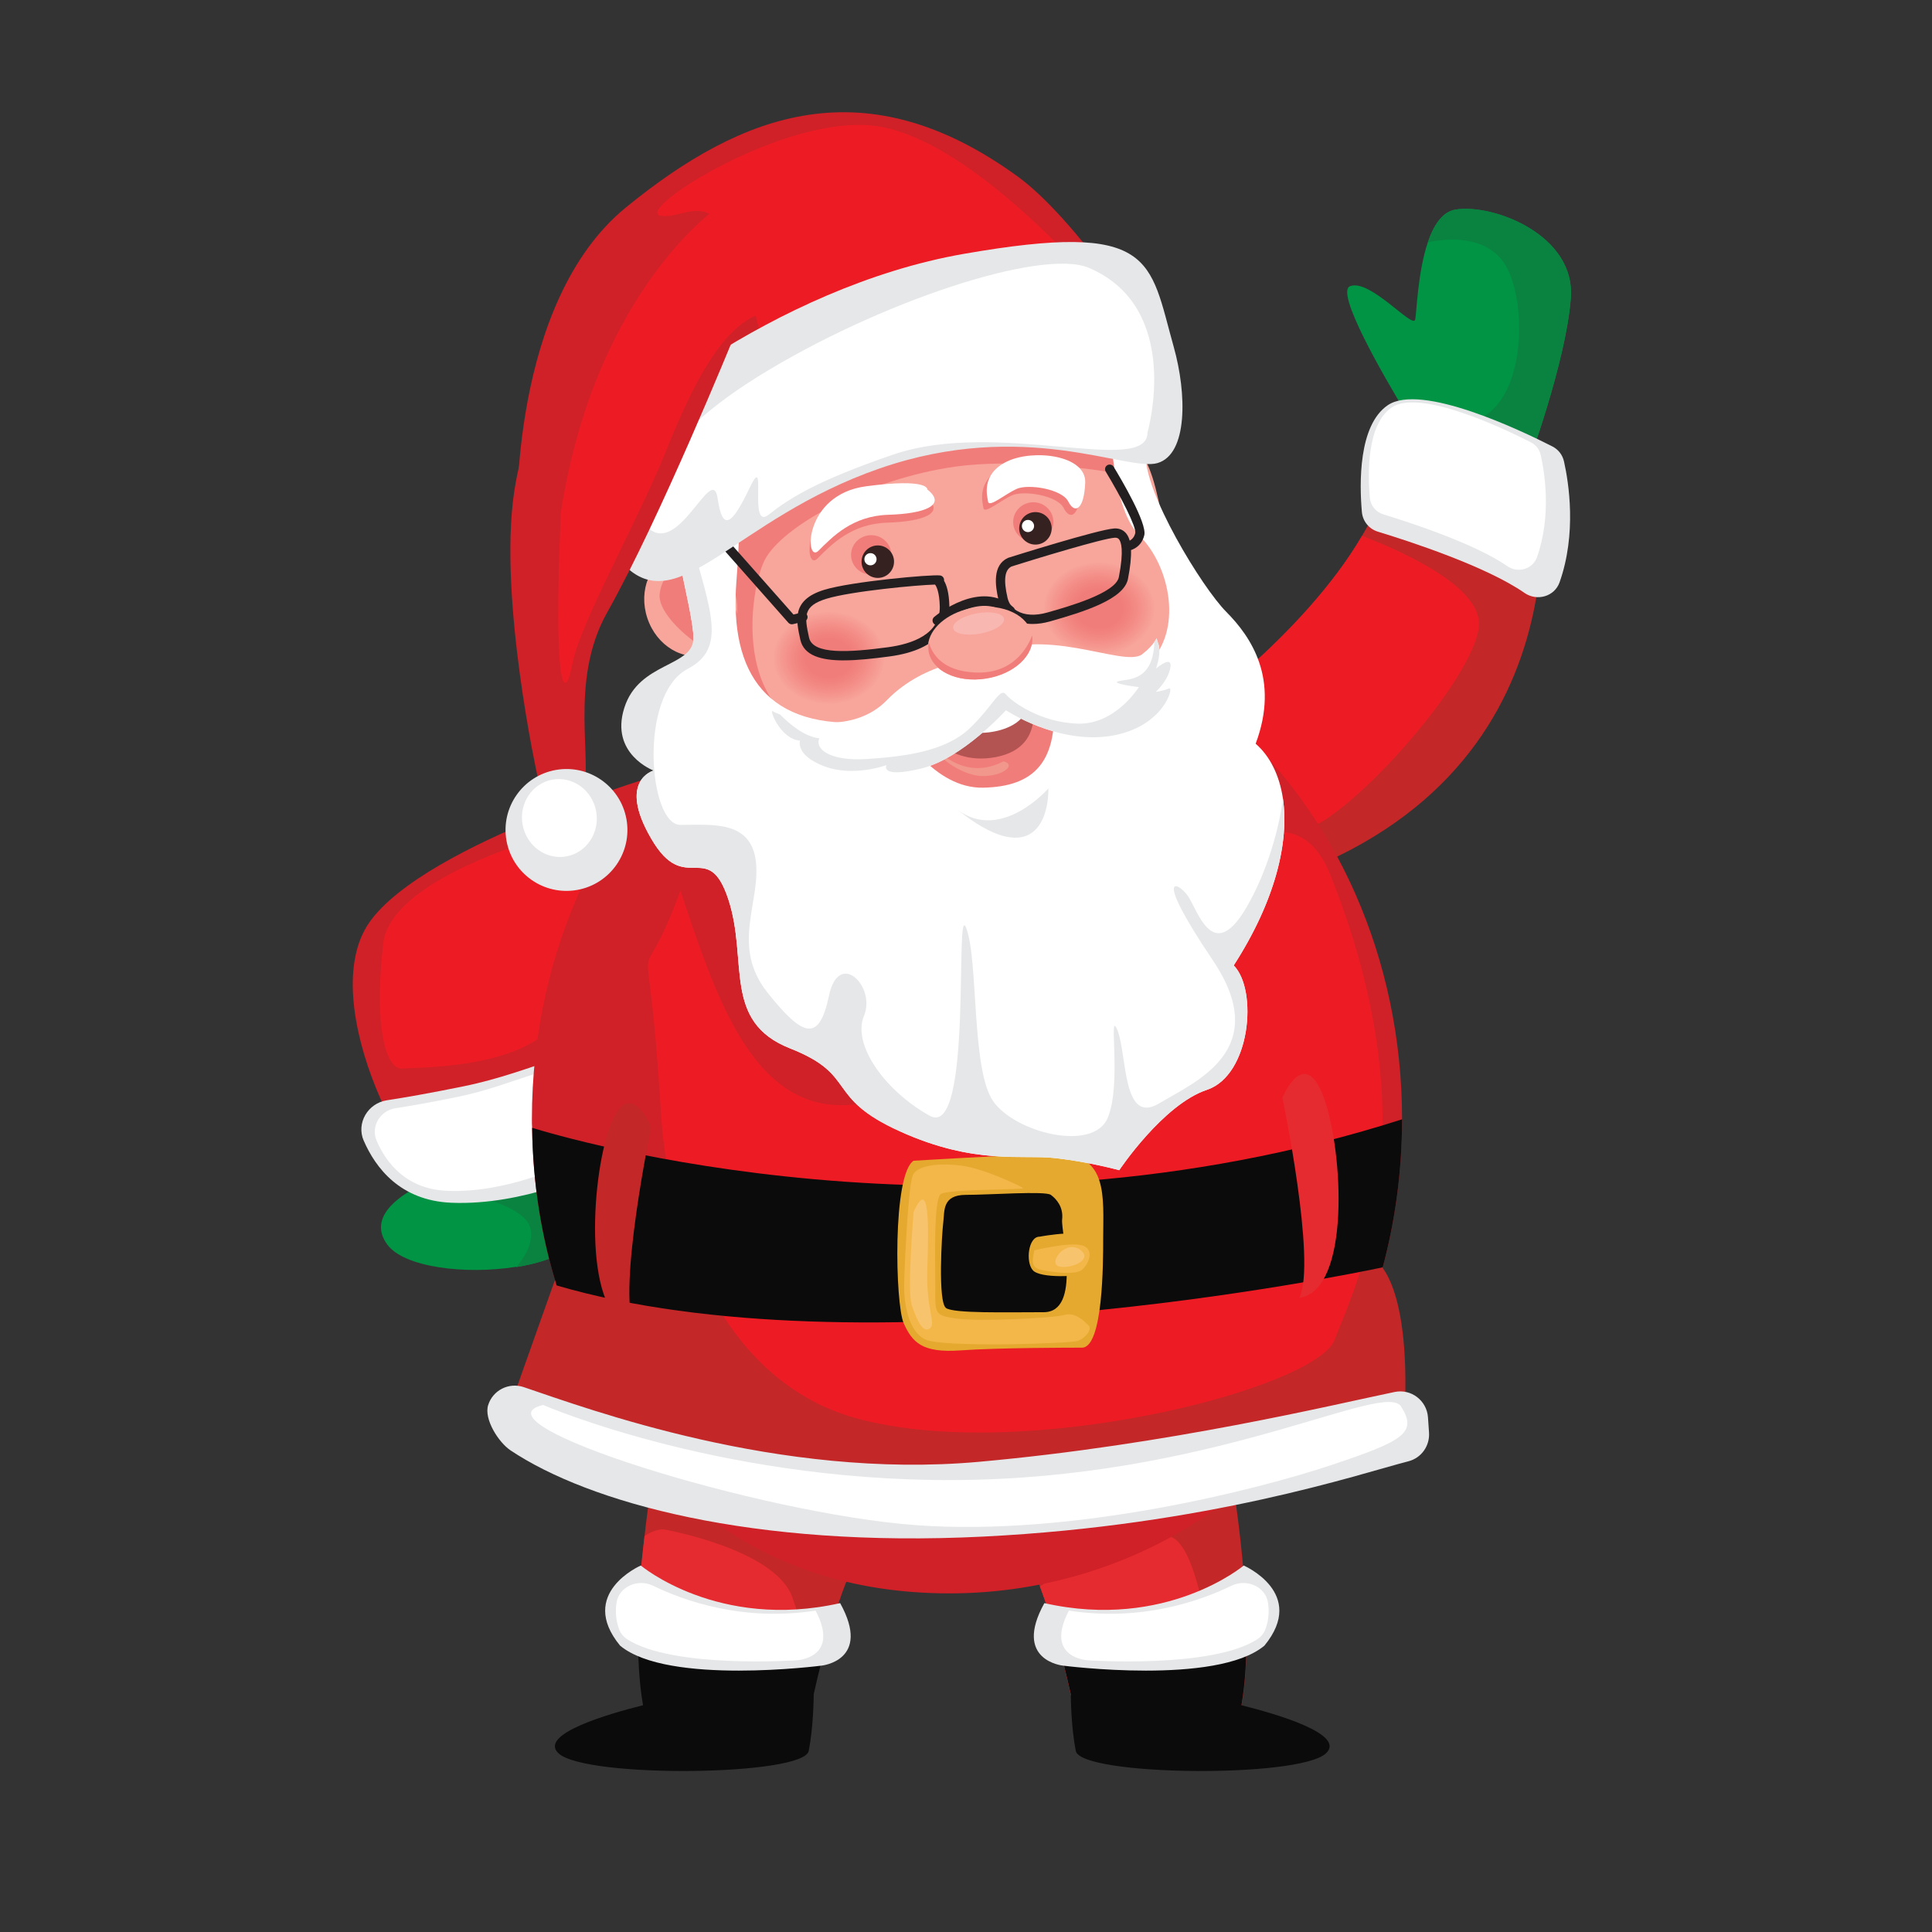 <svg xmlns="http://www.w3.org/2000/svg" xmlns:xlink="http://www.w3.org/1999/xlink" id="Layer_1" viewBox="0 0 792 792"><rect x="0" y="0" width="792" height="792" fill="#333333" stroke="none"/><defs><style>.cls-1{fill:none;}.cls-2{clip-path:url(#clippath);}.cls-3{fill:#f5958d;}.cls-4{fill:#f59890;}.cls-5{fill:#f5958e;}.cls-6{fill:#f5978f;}.cls-7{fill:#f5948c;}.cls-8{fill:#f5968e;}.cls-9{fill:#f59991;}.cls-10{fill:#f7a49a;}.cls-11{fill:#f7a097;}.cls-12{fill:#f7a399;}.cls-13{fill:#f7a198;}.cls-14{fill:#f7a299;}.cls-15{fill:#f8a59b;}.cls-16{fill:#f48f88;}.cls-17{fill:#f48e87;}.cls-18{fill:#f49089;}.cls-19{fill:#f4938b;}.cls-20{fill:#f4928b;}.cls-21{fill:#f3b749;}.cls-22{fill:#f59a91;}.cls-23{fill:#f9b7b2;}.cls-24{fill:#f8c36d;}.cls-25{fill:#009444;}.cls-26{fill:#f2827e;}.cls-27{fill:#f2837e;}.cls-28{fill:#f28882;}.cls-29{fill:#f28681;}.cls-30{fill:#f2847f;}.cls-31{fill:#f28782;}.cls-32{fill:#f28480;}.cls-33{fill:#f28580;}.cls-34{fill:#f69b92;}.cls-35{fill:#e6e7e8;}.cls-36{fill:#f69c93;}.cls-37{fill:#f69e95;}.cls-38{fill:#f69f96;}.cls-39{fill:#f69d94;}.cls-40{fill:#e62b30;}.cls-41{fill:#f4918a;}.cls-42{fill:#fff;}.cls-43{fill:#ed1c24;}.cls-44{fill:#f38a84;}.cls-45{fill:#f38a83;}.cls-46{fill:#f38983;}.cls-47{fill:#f38d87;}.cls-48{fill:#f38c85;}.cls-49{fill:#f38c86;}.cls-50{fill:#f38b85;}.cls-51{fill:#ffc63f;}.cls-52{fill:#f17f7b;}.cls-53{fill:#f17f7c;}.cls-54{fill:#f1827d;}.cls-55{fill:#f1817d;}.cls-56{fill:#f17e7b;}.cls-57{fill:#f17e7a;}.cls-58{fill:#f17d7a;}.cls-59{fill:#f1807c;}.cls-60{fill:#f1978b;}.cls-61{fill:#e5a92f;}.cls-62{fill:#b35453;}.cls-63{fill:#c32728;}.cls-64{fill:#cf2127;}.cls-65{fill:#231f20;}.cls-66{fill:#0a8341;}.cls-67{fill:#0b0b0b;}.cls-68{fill:#352120;}.cls-69{clip-path:url(#clippath-1);}.cls-70{clip-path:url(#clippath-4);}.cls-71{clip-path:url(#clippath-3);}.cls-72{clip-path:url(#clippath-2);}.cls-73{clip-path:url(#clippath-5);}</style><clipPath id="clippath"><rect class="cls-1" x="90" width="612" height="792"/></clipPath><clipPath id="clippath-1"><rect class="cls-1" x="90" width="612" height="792"/></clipPath><clipPath id="clippath-2"><path class="cls-1" d="m316.84 269.73c0 10.52 10.27 19.04 22.94 19.04s22.94-8.53 22.94-19.04-10.27-19.05-22.94-19.05-22.94 8.53-22.94 19.05"/></clipPath><clipPath id="clippath-3"><rect class="cls-1" x="90" width="612" height="792"/></clipPath><clipPath id="clippath-4"><path class="cls-1" d="m427.62 249.45c0 10.52 10.27 19.04 22.94 19.04s22.94-8.53 22.94-19.04-10.27-19.04-22.94-19.04-22.94 8.53-22.94 19.04"/></clipPath><clipPath id="clippath-5"><rect class="cls-1" x="90" width="612" height="792"/></clipPath></defs><g id="Layer_1-2"><g class="cls-2"><g class="cls-69"><path class="cls-63" d="m274.16 569.16s-6.28 28.01-9.95 60.56c-1.4 12.35-2.4 25.32-2.6 37.68 25.87 5.49 49.94 11.94 75.34 13.03 5.01-19.54 12.69-43.65 22.22-54.87 17.48-20.57-85-56.41-85-56.41"/><path class="cls-63" d="m507.63 705.45c-2.8.19-5.51.39-8.02.48l-57.57 3.67s-5.89-33.13-15.75-59.31c-3.77-10.04-8.11-19.03-12.94-24.73-17.48-20.57 85-56.41 85-56.41s20.57 92.25 9.27 136.29"/><path class="cls-40" d="m324.72 682.86c-7.53-.48-23.86-1.54-59.12-3.77-5.02-19.8-4.39-22.9-1.39-49.37 2.41-1.74 5.02-2.71 7.73-2.8.0.0 45.98 8.02 52.93 28.01 4.06 11.49 2.46 9.48-.15 27.93"/><path class="cls-40" d="m499.61 705.94-57.57 3.67s-5.89-33.13-15.75-59.31c16.23-10.24 41.73-24.34 53.51-20.38 11.4 3.77 17.2 45.79 19.8 76.02"/><path class="cls-67" d="m336.94 680.44c-25.4-1.09-49.46-7.54-75.34-13.03-.19 11.44.38 22.28 2 31.63-14.22 3.55-43.17 11.95-34.57 19.77 11.27 10.25 100.44 9.22 102.49-1.03 1.91-9.57 2.04-21.67 2.05-23.26.93-4.19 2.05-8.94 3.37-14.09"/><path class="cls-35" d="m262.69 641.77s31.72 26.69 81.72 15.41c13.04 23.57-7.61 25.62-7.61 25.62s-63.04 8.2-82.61-8.2c-17.64-21.51 8.5-32.84 8.5-32.84"/><path class="cls-42" d="m252.76 656.87c1.06-6.49 8.76-9.83 14.95-6.82 12.64 6.15 36.87 14.83 66.63 10.2 10.28 19.64-7.84 20.37-7.84 20.37s-50.79 3.48-69.41-8.64c-1.58-1.03-2.78-2.58-3.38-4.3-1.38-3.89-1.47-7.58-.94-10.82"/><path class="cls-64" d="m272.48 316.89S174.51 345.44 151.5 378c-23.01 32.55 17.13 110.52 39.64 117.52s49.06-26.6 49.06-26.6l32.28-152.04z"/><path class="cls-25" d="m211.71 519.38-.19-.06c-20.74 3.3-45.93.24-52.77-9.15-7.86-10.75 3.99-19.51 13.3-24.08 5.02-2.79 9.44-4.33 9.44-4.33s57.9-3.36 58.36 19.2c.07 9.78-12.65 15.99-28.14 18.43"/><path class="cls-66" d="m211.71 519.38c3.67-4.46 6.39-9.22 5.97-14.53-.72-11.02-27.28-16.37-45.63-18.76 5.02-2.79 9.44-4.33 9.44-4.33s57.9-3.36 58.36 19.2c.07 9.78-12.65 15.99-28.14 18.43"/><path class="cls-35" d="m149.1 467.62c-3.14-7.24 1.72-15.39 9.52-16.58 7.07-1.07 17.27-2.84 31.51-5.74 29.12-5.94 51.15-19.51 51.35-9.79.2 9.72 2.2 44.69 2.2 44.69s-28.89 14.13-58.74 12.85c-20.87-.9-31-14.31-35.83-25.44"/><path class="cls-42" d="m154.41 467.67c-2.53-5.83 1.39-12.4 7.67-13.36 5.69-.87 13.91-2.29 25.38-4.63 23.46-4.79 41.21-15.72 41.37-7.88.16 7.83 1.77 36.01 1.77 36.01s-23.27 11.39-47.33 10.35c-16.82-.72-24.98-11.53-28.86-20.49"/><path class="cls-43" d="m276.37 329.64s-115.34 20.15-119.34 57.45 2 51.63 7.99 50.96c6-.67 69.95 1 67.61-35.64-1.45-22.85 87.46-74.26 43.73-72.77"/><path class="cls-63" d="m543.3 353.44c-87.79 39.68-75.42-12.08-64.8-38.63 3.34-8.17 6.43-13.97 6.43-13.97l-1.12-4.52s50.05-34.8 74.53-76.65c9.64-16.17 15.32-33.45 12.8-50.07 41.91 3.31 57.84 12.59 57.84 12.59s28.99 119.42-85.68 171.25"/><path class="cls-25" d="m643.93 122.3c-1.96 26.13-17.92 69.12-17.92 69.12l-45.94-16.06s-1.62-2.52-3.98-6.5c-8.8-14.62-29.06-49.42-22.56-51.57 8.11-3 25.45 17.37 26.58 13.8.61-2.34.99-19.32 5.22-31.77 2.39-6.98 5.93-12.6 11.48-13.42 15.38-2.42 49.2 10.42 47.12 36.4"/><path class="cls-66" d="m643.93 122.3c-1.96 26.13-17.92 69.12-17.92 69.12l-45.94-16.06s-1.62-2.52-3.98-6.5c4.4 1.2 9.36 2.44 15.16 3.75 35.56 8.76 36.88-51.43 24.17-66.37-7.96-9.35-21.22-8.73-30.09-6.92 2.39-6.98 5.93-12.6 11.48-13.42 15.38-2.42 49.2 10.42 47.12 36.4"/><path class="cls-35" d="m564.86 217.96c12.99 3.96 44.37 14.18 60.09 25.1 5.1 3.54 12.31 1.51 14.38-4.35 7.08-20.02 3.76-40.84 1.81-49.55-.61-2.72-2.32-4.9-4.8-6.17-12.63-6.44-53.86-26.19-67.47-16.86-12.07 8.27-11.6 32.16-10.59 43.7.34 3.85 2.9 7 6.59 8.13"/><path class="cls-42" d="m567.11 210.87c10.99 3.35 37.51 11.99 50.8 21.22 4.32 3 10.4 1.28 12.16-3.68 5.98-16.93 3.18-34.53 1.53-41.89-.52-2.3-1.96-4.14-4.06-5.21-10.68-5.45-45.53-22.14-57.05-14.26-10.21 6.99-9.81 27.19-8.95 36.95.29 3.25 2.45 5.92 5.57 6.87"/><path class="cls-43" d="m606.24 254.62c1.7 19.85-52.27 80.95-71.81 85.63-10.09 2.48-34.66-11.44-55.93-25.44 3.34-8.17 6.43-13.97 6.43-13.97l-1.12-4.52s50.05-34.8 74.53-76.65c13.49 5.14 46.47 19.15 47.9 34.95"/><path class="cls-64" d="m574.76 458.85c0 21.15-2.8 41.54-7.92 60.66-22.51 83.55-97.56 133.68-177.63 133.68s-136.58-46.46-161.02-126.25c-6.28-20.19-9.76-41.92-10.05-64.62-.1-1.16-.1-2.32-.1-3.48.0-70.42 30.91-132.62 78.05-169.42 28.59-22.41 63.17-35.55 100.36-35.55 69.64.0 129.92 45.88 159.28 112.82 12.17 27.72 19.03 59.02 19.03 92.15"/><path class="cls-63" d="m227.98 523.32L206 585.27s127.9 70.61 369.05 6.66c5.33-65.28-10.66-74.61-10.66-74.61s-215.17 44.63-336.41 5.99"/><path class="cls-43" d="m547.07 549.3c-7.86 20.22-128.32 50.99-196.52 31.98-53.3-14.86-76.61-75.28-79.61-125.24-5.56-92.71-11.23-38.87 7.99-90.93 13.99 41.97 28.76 87.93 65.95 87.93 69.64.0 170.48-162.87 199.85-95.93 42.97 105.92 11.51 168.52 2.33 192.19"/><path class="cls-61" d="m436.53 434.84c0 10.99 8.91 19.9 19.9 19.9s19.9-8.91 19.9-19.9-8.91-19.9-19.9-19.9-19.9 8.91-19.9 19.9"/><path class="cls-51" d="m439.48 431.6c0 7.33 5.94 13.27 13.27 13.27s13.27-5.94 13.27-13.27-5.94-13.27-13.27-13.27-13.27 5.94-13.27 13.27"/><path class="cls-15" d="m480.39 254.31c-7.44 46.56-46.07 81.04-97.27 81.04-57.18.0-96.69-45.01-96.69-99.59.0-48.39 31.01-88.19 77.85-96.5 5.99-1.16 12.27-1.74 18.83-1.74 17.58.0 33.61 4.35 47.52 11.98 16.81 9.08 30.33 22.99 39.22 39.8 7.63 14.39 11.4 59.6 10.53 65.01"/><path class="cls-58" d="m481.88 261.81c-7.44 46.56-46.07 81.04-97.27 81.04-57.18.0-96.69-45.01-96.69-99.59.0-48.39 31.01-88.19 77.85-96.5 23.47 1.64 46.46 4.83 66.36 10.24 16.81 9.08 30.33 22.99 39.22 39.8-23.18-5.6-56.7-8.65-79.5-5.55-36.03 5.02-71.49 24.47-78.44 38.47-7.05 13.91-16.02 79.52 46.96 72.95l46.46-23.95s62.4 23.95 72.93-20.96c.77 1.35 1.55 2.71 2.12 4.06"/><path class="cls-15" d="m300.93 241.57c3.79 11.39-1.1 23.27-10.92 26.54-9.82 3.27-20.85-3.32-24.64-14.71-3.79-11.39 1.1-23.27 10.92-26.54 9.82-3.26 20.85 3.32 24.64 14.71"/><path class="cls-58" d="m288.39 222.25s-16.99 9.49-17.99 21.48c-1 11.99 30.98 33.97 34.47 23.98 3.5-9.99-16.49-45.47-16.49-45.47"/></g><g class="cls-72"><rect class="cls-15" x="317" y="251" width="46" height="38"/><path class="cls-15" d="m362.73 269.73c0 10.52-10.27 19.05-22.94 19.05s-22.94-8.53-22.94-19.05 10.27-19.04 22.94-19.04 22.94 8.53 22.94 19.04"/><path class="cls-10" d="m362.47 269.73c0 10.4-10.16 18.83-22.68 18.83s-22.68-8.43-22.68-18.83 10.16-18.83 22.68-18.83 22.68 8.43 22.68 18.83"/><path class="cls-12" d="m362.21 269.73c0 10.28-10.04 18.62-22.43 18.62s-22.43-8.33-22.43-18.62 10.04-18.62 22.43-18.62 22.43 8.34 22.43 18.62"/><path class="cls-14" d="m361.95 269.73c0 10.17-9.93 18.4-22.17 18.4s-22.17-8.24-22.17-18.4 9.93-18.4 22.17-18.4 22.17 8.24 22.17 18.4"/><path class="cls-13" d="m361.7 269.73c0 10.05-9.81 18.19-21.91 18.19s-21.91-8.14-21.91-18.19 9.81-18.19 21.91-18.19 21.91 8.14 21.91 18.19"/><path class="cls-11" d="m361.44 269.73c0 9.93-9.7 17.98-21.65 17.98s-21.65-8.05-21.65-17.98 9.69-17.98 21.65-17.98 21.65 8.05 21.65 17.98"/><path class="cls-38" d="m361.18 269.73c0 9.81-9.58 17.76-21.4 17.76s-21.4-7.95-21.4-17.76 9.58-17.76 21.4-17.76 21.4 7.95 21.4 17.76"/><path class="cls-37" d="m360.92 269.73c0 9.69-9.46 17.55-21.14 17.55s-21.14-7.86-21.14-17.55 9.46-17.55 21.14-17.55 21.14 7.86 21.14 17.55"/><path class="cls-37" d="m360.67 269.73c0 9.57-9.35 17.34-20.88 17.34s-20.88-7.76-20.88-17.34 9.35-17.33 20.88-17.33 20.88 7.76 20.88 17.33"/><path class="cls-39" d="m360.41 269.73c0 9.46-9.23 17.12-20.62 17.12s-20.62-7.67-20.62-17.12 9.23-17.12 20.62-17.12 20.62 7.66 20.62 17.12"/><path class="cls-36" d="m360.15 269.73c0 9.34-9.12 16.91-20.37 16.91s-20.37-7.57-20.37-16.91 9.12-16.91 20.37-16.91 20.37 7.57 20.37 16.91"/><path class="cls-34" d="m359.89 269.73c0 9.22-9 16.69-20.11 16.69s-20.11-7.47-20.11-16.69 9-16.69 20.11-16.69 20.11 7.47 20.11 16.69"/><path class="cls-22" d="m359.64 269.73c0 9.1-8.89 16.48-19.85 16.48s-19.85-7.38-19.85-16.48 8.89-16.48 19.85-16.48 19.85 7.38 19.85 16.48"/><path class="cls-9" d="m359.38 269.73c0 8.98-8.77 16.27-19.59 16.27s-19.59-7.28-19.59-16.27 8.77-16.27 19.59-16.27 19.59 7.28 19.59 16.27"/><path class="cls-4" d="m359.12 269.73c0 8.87-8.66 16.05-19.34 16.05s-19.34-7.19-19.34-16.05 8.66-16.05 19.34-16.05 19.34 7.19 19.34 16.05"/><path class="cls-6" d="m358.86 269.73c0 8.75-8.54 15.84-19.08 15.84s-19.08-7.09-19.08-15.84 8.54-15.84 19.08-15.84 19.08 7.09 19.08 15.84"/><path class="cls-8" d="m358.61 269.73c0 8.63-8.43 15.62-18.82 15.62s-18.82-7-18.82-15.62 8.43-15.62 18.82-15.62 18.82 7 18.82 15.62"/><path class="cls-5" d="m358.35 269.73c0 8.51-8.31 15.41-18.56 15.41s-18.56-6.9-18.56-15.41 8.31-15.41 18.56-15.41 18.56 6.9 18.56 15.41"/><path class="cls-3" d="m358.09 269.73c0 8.39-8.2 15.2-18.31 15.2s-18.31-6.8-18.31-15.2 8.2-15.2 18.31-15.2 18.31 6.8 18.31 15.2"/><path class="cls-7" d="m357.83 269.73c0 8.28-8.08 14.98-18.05 14.98s-18.05-6.71-18.05-14.98 8.08-14.98 18.05-14.98 18.05 6.71 18.05 14.98"/><path class="cls-19" d="m357.58 269.73c0 8.16-7.97 14.77-17.79 14.77S322 277.89 322 269.73s7.96-14.77 17.79-14.77 17.79 6.61 17.79 14.77"/><path class="cls-20" d="m357.32 269.73c0 8.04-7.85 14.56-17.53 14.56s-17.53-6.52-17.53-14.56 7.85-14.56 17.53-14.56 17.53 6.52 17.53 14.56"/><path class="cls-41" d="m357.06 269.73c0 7.92-7.73 14.34-17.28 14.34s-17.28-6.42-17.28-14.34 7.74-14.34 17.28-14.34 17.28 6.42 17.28 14.34"/><path class="cls-18" d="m356.8 269.73c0 7.8-7.62 14.13-17.02 14.13s-17.02-6.32-17.02-14.13 7.62-14.13 17.02-14.13 17.02 6.33 17.02 14.13"/><path class="cls-18" d="m356.55 269.73c0 7.69-7.5 13.92-16.76 13.92s-16.76-6.23-16.76-13.92 7.5-13.91 16.76-13.91 16.76 6.23 16.76 13.91"/><path class="cls-16" d="m356.29 269.73c0 7.57-7.39 13.7-16.5 13.7s-16.5-6.13-16.5-13.7 7.39-13.7 16.5-13.7 16.5 6.13 16.5 13.7"/><path class="cls-17" d="m356.03 269.73c0 7.45-7.27 13.49-16.25 13.49s-16.25-6.04-16.25-13.49 7.27-13.49 16.25-13.49 16.25 6.04 16.25 13.49"/><path class="cls-47" d="m355.77 269.73c0 7.33-7.16 13.27-15.99 13.27s-15.99-5.94-15.99-13.27 7.16-13.27 15.99-13.27 15.99 5.94 15.99 13.27"/><path class="cls-49" d="m355.52 269.73c0 7.21-7.04 13.06-15.73 13.06s-15.73-5.85-15.73-13.06 7.04-13.06 15.73-13.06 15.73 5.85 15.73 13.06"/><path class="cls-48" d="m355.26 269.73c0 7.1-6.93 12.85-15.47 12.85s-15.47-5.75-15.47-12.85 6.93-12.85 15.47-12.85 15.47 5.75 15.47 12.85"/><path class="cls-50" d="m355 269.73c0 6.98-6.81 12.63-15.22 12.63s-15.22-5.65-15.22-12.63 6.81-12.63 15.22-12.63S355 262.75 355 269.73"/><path class="cls-44" d="m354.74 269.73c0 6.86-6.7 12.42-14.96 12.42s-14.96-5.56-14.96-12.42 6.7-12.42 14.96-12.42 14.96 5.56 14.96 12.42"/><path class="cls-45" d="m354.49 269.73c0 6.74-6.58 12.21-14.7 12.21s-14.7-5.46-14.7-12.21 6.58-12.2 14.7-12.2 14.7 5.46 14.7 12.2"/><path class="cls-46" d="m354.23 269.73c0 6.62-6.47 11.99-14.44 11.99s-14.44-5.37-14.44-11.99 6.47-11.99 14.44-11.99 14.44 5.37 14.44 11.99"/><path class="cls-28" d="m353.97 269.73c0 6.5-6.35 11.78-14.19 11.78s-14.19-5.27-14.19-11.78 6.35-11.78 14.19-11.78 14.19 5.27 14.19 11.78"/><path class="cls-31" d="m353.71 269.73c0 6.39-6.24 11.56-13.93 11.56s-13.93-5.18-13.93-11.56 6.24-11.56 13.93-11.56 13.93 5.18 13.93 11.56"/><path class="cls-29" d="m353.46 269.73c0 6.27-6.12 11.35-13.67 11.35s-13.67-5.08-13.67-11.35 6.12-11.35 13.67-11.35 13.67 5.08 13.67 11.35"/><path class="cls-29" d="m353.2 269.73c0 6.15-6.01 11.14-13.41 11.14s-13.41-4.99-13.41-11.14 6.01-11.13 13.41-11.13 13.41 4.98 13.41 11.13"/><path class="cls-33" d="m352.94 269.73c0 6.03-5.89 10.92-13.16 10.92s-13.16-4.89-13.16-10.92 5.89-10.92 13.16-10.92 13.16 4.89 13.16 10.92"/><path class="cls-32" d="m352.68 269.73c0 5.91-5.78 10.71-12.9 10.71s-12.9-4.79-12.9-10.71 5.77-10.71 12.9-10.71 12.9 4.79 12.9 10.71"/><path class="cls-30" d="m352.43 269.73c0 5.8-5.66 10.49-12.64 10.49s-12.64-4.7-12.64-10.49 5.66-10.49 12.64-10.49 12.64 4.7 12.64 10.49"/><path class="cls-27" d="m352.17 269.73c0 5.68-5.54 10.28-12.38 10.28s-12.38-4.6-12.38-10.28 5.54-10.28 12.38-10.28 12.38 4.6 12.38 10.28"/><path class="cls-26" d="m351.91 269.73c0 5.56-5.43 10.07-12.12 10.07s-12.13-4.51-12.13-10.07 5.43-10.07 12.13-10.07 12.12 4.51 12.12 10.07"/><path class="cls-54" d="m351.65 269.73c0 5.44-5.31 9.85-11.87 9.85s-11.87-4.41-11.87-9.85 5.31-9.85 11.87-9.85 11.87 4.41 11.87 9.85"/><path class="cls-55" d="m351.4 269.73c0 5.32-5.2 9.64-11.61 9.64s-11.61-4.32-11.61-9.64 5.2-9.64 11.61-9.64 11.61 4.32 11.61 9.64"/><path class="cls-55" d="m351.14 269.73c0 5.21-5.08 9.43-11.35 9.43s-11.35-4.22-11.35-9.43 5.08-9.42 11.35-9.42 11.35 4.22 11.35 9.42"/><path class="cls-59" d="m350.88 269.73c0 5.09-4.97 9.21-11.1 9.21s-11.1-4.12-11.1-9.21 4.97-9.21 11.1-9.21 11.1 4.12 11.1 9.21"/><path class="cls-53" d="m350.62 269.73c0 4.97-4.85 9-10.84 9s-10.84-4.03-10.84-9 4.85-9 10.84-9 10.84 4.03 10.84 9"/><path class="cls-52" d="m350.37 269.73c0 4.85-4.74 8.78-10.58 8.78s-10.58-3.93-10.58-8.78 4.74-8.78 10.58-8.78 10.58 3.93 10.58 8.78"/><path class="cls-56" d="m350.11 269.73c0 4.73-4.62 8.57-10.32 8.57s-10.32-3.84-10.32-8.57 4.62-8.57 10.32-8.57 10.32 3.84 10.32 8.57"/><path class="cls-57" d="m349.85 269.73c0 4.62-4.51 8.36-10.07 8.36s-10.07-3.74-10.07-8.36 4.51-8.36 10.07-8.36 10.07 3.74 10.07 8.36"/><path class="cls-58" d="m349.59 269.73c0 4.5-4.39 8.14-9.81 8.14s-9.81-3.65-9.81-8.14 4.39-8.14 9.81-8.14 9.81 3.65 9.81 8.14"/><path class="cls-58" d="m349.34 269.73c0 4.38-4.28 7.93-9.55 7.93s-9.55-3.55-9.55-7.93 4.28-7.93 9.55-7.93 9.55 3.55 9.55 7.93"/><path class="cls-58" d="m349.08 269.73c0 4.26-4.16 7.72-9.29 7.72s-9.29-3.45-9.29-7.72 4.16-7.71 9.29-7.71 9.29 3.45 9.29 7.71"/></g><g class="cls-71"><path class="cls-64" d="m211.99 213.73s-3.2-89.72 44.63-128.73c47.84-39.01 98.24-57.88 160.55-12.66 24.02 17.43 54.94 65.52 54.94 65.52l-260.12 75.88z"/><path class="cls-43" d="m461.98 132.04c2.62 2.54-57.77-74.07-102.76-80.36-37.42-5.24-99.63 34.69-88.44 36.74 11.2 2.06 23.79-16.44 36.17 30.07s4.86 40.41 66.62 30.04 91.74 5.92 88.41-16.49"/><path class="cls-35" d="m200.11 576.02c1.91-6.12 8.47-9.44 14.55-7.4 26.58 8.95 104.54 38 186.52 30.64 77.85-6.99 145.76-23.52 170.54-28.64 6.75-1.4 13.18 3.5 13.66 10.38l.43 6.22c.38 5.49-3.13 10.46-8.46 11.82-20.14 5.18-82.17 26.26-174.17 30.86-95.13 4.76-161.88-13.99-193.85-35.31-4.99-3.33-11.01-12.86-9.22-18.58"/></g><g class="cls-70"><rect class="cls-15" x="428" y="230" width="46" height="38"/><path class="cls-15" d="m473.5 249.45c0 10.52-10.27 19.05-22.94 19.05s-22.94-8.53-22.94-19.05 10.27-19.04 22.94-19.04 22.94 8.53 22.94 19.04"/><path class="cls-10" d="m473.25 249.45c0 10.4-10.16 18.83-22.68 18.83s-22.68-8.43-22.68-18.83 10.15-18.83 22.68-18.83 22.68 8.43 22.68 18.83"/><path class="cls-12" d="m472.99 249.45c0 10.28-10.04 18.62-22.43 18.62s-22.43-8.34-22.43-18.62 10.04-18.62 22.43-18.62 22.43 8.34 22.43 18.62"/><path class="cls-14" d="m472.73 249.45c0 10.17-9.93 18.4-22.17 18.4s-22.17-8.24-22.17-18.4 9.92-18.4 22.17-18.4 22.17 8.24 22.17 18.4"/><path class="cls-13" d="m472.47 249.45c0 10.05-9.81 18.19-21.91 18.19s-21.91-8.14-21.91-18.19 9.81-18.19 21.91-18.19 21.91 8.14 21.91 18.19"/><path class="cls-11" d="m472.22 249.45c0 9.93-9.69 17.98-21.65 17.98s-21.65-8.05-21.65-17.98 9.7-17.98 21.65-17.98 21.65 8.05 21.65 17.98"/><path class="cls-38" d="m471.96 249.45c0 9.81-9.58 17.76-21.4 17.76s-21.4-7.95-21.4-17.76 9.58-17.76 21.4-17.76 21.4 7.95 21.4 17.76"/><path class="cls-37" d="m471.7 249.45c0 9.69-9.47 17.55-21.14 17.55s-21.14-7.86-21.14-17.55 9.46-17.55 21.14-17.55 21.14 7.86 21.14 17.55"/><path class="cls-37" d="m471.44 249.45c0 9.57-9.35 17.34-20.88 17.34s-20.88-7.76-20.88-17.34 9.35-17.33 20.88-17.33 20.88 7.76 20.88 17.33"/><path class="cls-39" d="m471.19 249.45c0 9.46-9.23 17.12-20.62 17.12s-20.62-7.67-20.62-17.12 9.23-17.12 20.62-17.12 20.62 7.66 20.62 17.12"/><path class="cls-36" d="m470.93 249.45c0 9.34-9.12 16.91-20.37 16.91s-20.37-7.57-20.37-16.91 9.12-16.91 20.37-16.91 20.37 7.57 20.37 16.91"/><path class="cls-34" d="m470.67 249.45c0 9.22-9 16.69-20.11 16.69s-20.11-7.47-20.11-16.69 9-16.69 20.11-16.69 20.11 7.47 20.11 16.69"/><path class="cls-22" d="m470.41 249.45c0 9.1-8.89 16.48-19.85 16.48s-19.85-7.38-19.85-16.48 8.89-16.48 19.85-16.48 19.85 7.38 19.85 16.48"/><path class="cls-9" d="m470.16 249.45c0 8.98-8.77 16.27-19.59 16.27s-19.59-7.28-19.59-16.27 8.77-16.27 19.59-16.27 19.59 7.28 19.59 16.27"/><path class="cls-4" d="m469.9 249.45c0 8.87-8.66 16.05-19.34 16.05s-19.34-7.19-19.34-16.05 8.66-16.05 19.34-16.05 19.34 7.19 19.34 16.05"/><path class="cls-6" d="m469.64 249.45c0 8.75-8.54 15.84-19.08 15.84s-19.08-7.09-19.08-15.84 8.54-15.84 19.08-15.84 19.08 7.09 19.08 15.84"/><path class="cls-8" d="m469.38 249.45c0 8.63-8.43 15.62-18.82 15.62s-18.82-7-18.82-15.62 8.43-15.62 18.82-15.62 18.82 7 18.82 15.62"/><path class="cls-5" d="m469.13 249.45c0 8.51-8.31 15.41-18.56 15.41s-18.56-6.9-18.56-15.41 8.31-15.41 18.56-15.41 18.56 6.9 18.56 15.41"/><path class="cls-3" d="m468.87 249.45c0 8.39-8.2 15.2-18.31 15.2s-18.31-6.8-18.31-15.2 8.2-15.2 18.31-15.2 18.31 6.8 18.31 15.2"/><path class="cls-7" d="m468.61 249.45c0 8.28-8.08 14.98-18.05 14.98s-18.05-6.71-18.05-14.98 8.08-14.98 18.05-14.98 18.05 6.71 18.05 14.98"/><path class="cls-19" d="m468.35 249.45c0 8.16-7.97 14.77-17.79 14.77s-17.79-6.61-17.79-14.77 7.96-14.77 17.79-14.77 17.79 6.61 17.79 14.77"/><path class="cls-20" d="m468.1 249.45c0 8.04-7.85 14.56-17.53 14.56s-17.53-6.52-17.53-14.56 7.85-14.56 17.53-14.56 17.53 6.52 17.53 14.56"/><path class="cls-41" d="m467.84 249.45c0 7.92-7.73 14.34-17.28 14.34s-17.28-6.42-17.28-14.34 7.73-14.34 17.28-14.34 17.28 6.42 17.28 14.34"/><path class="cls-18" d="m467.58 249.45c0 7.8-7.62 14.13-17.02 14.13s-17.02-6.33-17.02-14.13 7.62-14.13 17.02-14.13 17.02 6.33 17.02 14.13"/><path class="cls-18" d="m467.32 249.45c0 7.69-7.5 13.92-16.76 13.92s-16.76-6.23-16.76-13.92 7.5-13.91 16.76-13.91 16.76 6.23 16.76 13.91"/><path class="cls-16" d="m467.07 249.45c0 7.57-7.39 13.7-16.5 13.7s-16.5-6.13-16.5-13.7 7.39-13.7 16.5-13.7 16.5 6.14 16.5 13.7"/><path class="cls-17" d="m466.81 249.45c0 7.45-7.27 13.49-16.25 13.49s-16.25-6.04-16.25-13.49 7.27-13.49 16.25-13.49 16.25 6.04 16.25 13.49"/><path class="cls-47" d="m466.55 249.45c0 7.33-7.16 13.27-15.99 13.27s-15.99-5.94-15.99-13.27 7.16-13.27 15.99-13.27 15.99 5.94 15.99 13.27"/><path class="cls-49" d="m466.29 249.45c0 7.21-7.04 13.06-15.73 13.06s-15.73-5.85-15.73-13.06 7.04-13.06 15.73-13.06 15.73 5.85 15.73 13.06"/><path class="cls-48" d="m466.03 249.45c0 7.1-6.93 12.85-15.47 12.85s-15.47-5.75-15.47-12.85 6.93-12.85 15.47-12.85 15.47 5.75 15.47 12.85"/><path class="cls-50" d="m465.78 249.45c0 6.98-6.81 12.63-15.22 12.63s-15.22-5.65-15.22-12.63 6.81-12.63 15.22-12.63 15.22 5.66 15.22 12.63"/><path class="cls-44" d="m465.52 249.45c0 6.86-6.7 12.42-14.96 12.42s-14.96-5.56-14.96-12.42 6.7-12.42 14.96-12.42 14.96 5.56 14.96 12.42"/><path class="cls-45" d="m465.26 249.45c0 6.74-6.58 12.21-14.7 12.21s-14.7-5.46-14.7-12.21 6.58-12.2 14.7-12.2 14.7 5.46 14.7 12.2"/><path class="cls-46" d="m465.01 249.45c0 6.62-6.47 11.99-14.44 11.99s-14.44-5.37-14.44-11.99 6.47-11.99 14.44-11.99 14.44 5.37 14.44 11.99"/><path class="cls-28" d="m464.75 249.45c0 6.5-6.35 11.78-14.19 11.78s-14.19-5.27-14.19-11.78 6.35-11.78 14.19-11.78 14.19 5.27 14.19 11.78"/><path class="cls-31" d="m464.49 249.45c0 6.39-6.24 11.56-13.93 11.56s-13.93-5.18-13.93-11.56 6.24-11.56 13.93-11.56 13.93 5.18 13.93 11.56"/><path class="cls-29" d="m464.23 249.45c0 6.27-6.12 11.35-13.67 11.35s-13.67-5.08-13.67-11.35 6.12-11.35 13.67-11.35 13.67 5.08 13.67 11.35"/><path class="cls-29" d="m463.98 249.45c0 6.15-6.01 11.14-13.41 11.14s-13.41-4.99-13.41-11.14 6.01-11.13 13.41-11.13 13.41 4.98 13.41 11.13"/><path class="cls-33" d="m463.72 249.45c0 6.03-5.89 10.92-13.16 10.92s-13.16-4.89-13.16-10.92 5.89-10.92 13.16-10.92 13.16 4.89 13.16 10.92"/><path class="cls-32" d="m463.46 249.45c0 5.91-5.77 10.71-12.9 10.71s-12.9-4.79-12.9-10.71 5.77-10.71 12.9-10.71 12.9 4.79 12.9 10.71"/><path class="cls-30" d="m463.2 249.45c0 5.8-5.66 10.49-12.64 10.49s-12.64-4.7-12.64-10.49 5.66-10.49 12.64-10.49 12.64 4.7 12.64 10.49"/><path class="cls-27" d="m462.95 249.45c0 5.68-5.54 10.28-12.38 10.28s-12.38-4.6-12.38-10.28 5.54-10.28 12.38-10.28 12.38 4.6 12.38 10.28"/><path class="cls-26" d="m462.69 249.45c0 5.56-5.43 10.07-12.12 10.07s-12.13-4.51-12.13-10.07 5.43-10.07 12.13-10.07 12.12 4.51 12.12 10.07"/><path class="cls-54" d="m462.43 249.45c0 5.44-5.31 9.85-11.87 9.85s-11.87-4.41-11.87-9.85 5.31-9.85 11.87-9.85 11.87 4.41 11.87 9.85"/><path class="cls-55" d="m462.17 249.45c0 5.32-5.2 9.64-11.61 9.64s-11.61-4.32-11.61-9.64 5.2-9.64 11.61-9.64 11.61 4.32 11.61 9.64"/><path class="cls-55" d="m461.91 249.45c0 5.21-5.08 9.43-11.35 9.43s-11.35-4.22-11.35-9.43 5.08-9.42 11.35-9.42 11.35 4.22 11.35 9.42"/><path class="cls-59" d="m461.66 249.45c0 5.09-4.97 9.21-11.1 9.21s-11.1-4.12-11.1-9.21 4.97-9.21 11.1-9.21 11.1 4.12 11.1 9.21"/><path class="cls-53" d="m461.4 249.45c0 4.97-4.85 9-10.84 9s-10.84-4.03-10.84-9 4.85-9 10.84-9 10.84 4.03 10.84 9"/><path class="cls-52" d="m461.14 249.45c0 4.85-4.74 8.78-10.58 8.78s-10.58-3.93-10.58-8.78 4.74-8.78 10.58-8.78 10.58 3.93 10.58 8.78"/><path class="cls-56" d="m460.88 249.45c0 4.73-4.62 8.57-10.32 8.57s-10.32-3.84-10.32-8.57 4.62-8.57 10.32-8.57 10.32 3.84 10.32 8.57"/><path class="cls-57" d="m460.63 249.45c0 4.62-4.51 8.36-10.07 8.36s-10.07-3.74-10.07-8.36 4.51-8.36 10.07-8.36 10.07 3.74 10.07 8.36"/><path class="cls-58" d="m460.37 249.45c0 4.5-4.39 8.14-9.81 8.14s-9.81-3.65-9.81-8.14 4.39-8.14 9.81-8.14 9.81 3.65 9.81 8.14"/><path class="cls-58" d="m460.11 249.45c0 4.38-4.28 7.93-9.55 7.93s-9.55-3.55-9.55-7.93 4.28-7.93 9.55-7.93 9.55 3.55 9.55 7.93"/><path class="cls-58" d="m459.86 249.45c0 4.26-4.16 7.72-9.29 7.72s-9.29-3.45-9.29-7.72 4.16-7.71 9.29-7.71 9.29 3.45 9.29 7.71"/></g><g class="cls-73"><path class="cls-42" d="m222.65 575.95s76.61 33.31 177.86 30.64c101.26-2.67 167.21-40.64 173.87-29.98s1.33 13.99-28.64 23.98c-29.98 9.99-105.25 29.31-169.87 24.65s-183.86-41.97-153.22-49.3"/><path class="cls-67" d="m574.76 458.85c0 21.15-2.8 41.54-7.92 60.66-14.39 3.09-213.28 44.14-338.65 7.44-6.28-20.19-9.76-41.92-10.05-64.62 12.27 3.77 178.12 53.7 356.62-3.48"/><path class="cls-61" d="m432.52 473.04c-22.04.56-58.01 2.8-58.01 2.8-8.7 5.59-7.54 58.73-4.06 66.56s7.54 12.3 23.2 11.18c15.66-1.12 45.25-1.12 49.89-1.12 8.7.0 8.7-35.15 8.7-44.74.0-16.78 2.32-35.24-19.72-34.68m-4.64 64.88c-15.66.0-36.55.56-40.03-1.68-3.48-2.24-1.74-30.76-1.16-35.23.58-4.48-.58-11.19 9.28-11.19s32.48-1.68 34.8.0 5.22 5.04 4.64 10.07c-.58 5.03 8.12 38.03-7.54 38.03"/><path class="cls-61" d="m426.14 506.97s21.27-4.1 22.43 1.86 1.93 11.56-2.32 13.05-19.72 2.24-22.82-1.12c-3.09-3.36-1.93-13.8 2.71-13.8"/><path class="cls-21" d="m374.13 481.99c-1.96 5.44-3.48 39.34-3.48 45.68s1.55 18.08 8.7 21.44 59.17 1.68 62.45.56c3.29-1.12 5.99-4.85 4.45-6.34-1.55-1.49-5.42-5.59-9.86-4.29-4.45 1.3-35 2.8-44.28 1.49-9.28-1.31-8.7-2.05-8.7-13.05s-.77-35.98 2.32-38.03c3.09-2.05 34.61-1.68 33.64-2.42s-15.47-7.83-24.94-9.14c-9.48-1.3-18.76-.19-20.3 4.1"/><path class="cls-21" d="m424.02 512.56c-.58 3.36-1.93 7.08 2.9 8.02 4.83.93 14.31 2.42 17.02-.37 2.71-2.8 4.64-8.2-.39-9.7-5.03-1.49-19.53 2.05-19.53 2.05"/><path class="cls-24" d="m374.52 496.9s-2.71 32.25-.77 38.03c1.93 5.78 4.45 11.74 7.35 9.69 2.9-2.05-1.55-7.27-.97-24.61.58-17.34.97-38.03-5.61-23.12"/><path class="cls-24" d="m442.58 512.19c-6.21-4.13-13.54 6.34-7.93 7.08 5.61.75 13.54-3.36 7.93-7.08"/><path class="cls-63" d="m266.95 462.04s-13.99 66.95-7 81.94c-20.98-3-17.99-59.96-9.99-81.94 7.99-21.98 16.99.0 16.99.0"/><path class="cls-40" d="m525.72 450.04s13.99 66.95 6.99 81.94c20.98-3 17.99-59.96 9.99-81.94-7.99-21.98-16.99.0-16.99.0"/><path class="cls-58" d="m365.36 226.96c.27 4.45-3.19 8.29-7.74 8.56-4.54.28-8.45-3.11-8.72-7.56-.27-4.45 3.19-8.29 7.74-8.56 4.54-.28 8.45 3.11 8.72 7.56"/><path class="cls-58" d="m431.81 213.47c.27 4.45-3.19 8.29-7.74 8.56-4.54.28-8.45-3.11-8.72-7.56-.27-4.45 3.19-8.29 7.74-8.56 4.54-.28 8.45 3.11 8.72 7.56"/><path class="cls-42" d="m505.75 395.77c9.95 10.05 6.95 45.01-11.01 51-17.97 5.99-35.93 32.94-35.93 32.94s-12.27-3.38-25.98-4.93c-13.81-1.64-33.04 2.99-63.95-11.01-31.01-14.01-17-22.99-45.01-34-27.92-11.01-17-35.93-25.31-61.14-8.4-25.31-17.68-.77-31.59-24.82-14.01-23.96.97-27.92.97-27.92s-5.02-7.05.97-25.98c5.99-19.03 15.36-16.32 15.36-28.4s-13.04-52.93-8.02-64.91c1.45-3.57 4.35-6.67 7.63-9.18 7.63-6.09 17.68-9.27 17.68-9.27s3.33 22.03.33 60.09c-2.99 37.96 12.66 61.29 55.01 57.66 25.97-2.23 45.88-17 54.58-17.77 8.69-.77 45.3 6.76 59.31-6.18 14.01-13.04 9.27-39.41-3.67-52.35-13.04-12.94-11.98-54-11.98-54s15.59 5.72 14.62 20.69c-1.06 15.07 23.05 54.66 33 64.6 9.95 10.05 21.96 27.33 11.98 53.99 5.8 5.02 9.76 12.85 11.2 22.6 2.51 17.48-2.9 41.44-20.19 68.29"/><path class="cls-35" d="m505.75 395.77c9.95 10.05 6.95 45.01-11.01 51-17.97 5.99-35.93 32.94-35.93 32.94s-12.27-3.38-25.98-4.93c-13.81-1.64-33.04 2.99-63.95-11.01-31.01-14.01-17-22.99-45.01-34-27.92-11.01-17-35.93-25.31-61.14-8.4-25.31-17.68-.77-31.59-24.82-14.01-23.96.97-27.92.97-27.92s-18.01-6.76-12.02-25.69c5.99-19.03 28.34-16.62 28.34-28.69s-13.04-52.93-8.02-64.91c1.45-3.57 4.35-6.67 7.63-9.18-2.61 9.27-3.96 20.77-.68 33.13 8.02 30.04 14.94 45.12-1.3 53.66-20.28 10.66-15.94 63.95-3 63.95s28.95-2.01 30.98 14.99c1.93 17-10.31 34.6 4.66 53.63 14.97 18.93 21.35 20.27 25.31 1.33 4.06-19.03 19.36-3.64 14.34 8.33-5.02 11.98 8.98 31.01 26.95 40.95 17.97 10.05 10.05-89.93 14.97-76.89 5.02 12.94 2.03 57.96 11.01 70.9 8.98 12.94 40.96 20.96 46.94 6.95 5.99-13.91.0-45.88 4.06-35.93 3.96 9.95 1.93 38.93 17 29.94 14.97-8.98 46.94-21.93 21.93-58.92-24.92-36.99-14.01-31.97-9.95-25.98 3.96 5.99 9.95 26.95 22.99 5.99 8.02-13.04 13.81-30.81 15.84-45.98 2.51 17.48-2.9 41.44-20.19 68.29"/><path class="cls-58" d="m369.31 299.53s13.42 23.81 33.76 23.37c20.34-.43 31.6-9.96 28.57-38.96-3.03-29-26.4-7.36-26.4-7.36s-40.26.86-35.93 22.94"/><path class="cls-62" d="m376.24 294.33s9.52 20.34 32.03 16.02c22.51-4.33 13.85-27.27 13.85-27.27s-35.06-2.6-45.88 11.25"/><path class="cls-42" d="m380.13 295.63s15.15 7.36 29 3.9c13.85-3.46 12.55-12.99 12.55-12.99s-37.66 3.9-41.55 9.09"/><path class="cls-60" d="m385.09 308.12s10.99 11.99 26.23 4c5.5 1.25.0 6.24-8.99 5.99s-19.99-9.74-17.24-9.99"/><path class="cls-35" d="m429.78 323.18s-18.99 21.98-36.97 8.99c28.98 22.98 36.97 6 36.97-8.99"/><path class="cls-42" d="m473.8 283.62s3.48-.48 5.51-1.45c2.03-.97-2.03 15.94-23.95 19.51-22.02 3.48-42.98-10.53-42.98-10.53s-17.97 19.99-34.97 23.95c-17 4.06-14.01-1.45-14.01-1.45s-13.52 5.02-25.5.48c-11.98-4.54-9.95-10.53-9.95-10.53-8.02-.48-13.04-13.43-11.01-11.98.29.29 1.26.68 2.8 1.26 7.92 2.9 30.14 8.11 43.66-5.7 15.94-16.52 38.64-17.29 38.64-17.29 24.73-14.78 58.73 4.25 66.26-1.74 2.7-2.12 4.15-3.86 4.93-5.02 1.35-1.93.58-2.03 1.54.58 1.45 3.67-.58 9.47-.87 10.33 1.06-.87 6.76-5.41 5.89-.39-.97 5.51-5.99 9.95-5.99 9.95"/><path class="cls-35" d="m473.8 283.62s3.48-.48 5.51-1.45c2.03-.97-2.03 15.94-23.95 19.51-22.02 3.48-42.98-10.53-42.98-10.53s-17.97 19.99-34.97 23.95c-17 4.06-14.01-1.45-14.01-1.45s-13.52 5.02-25.5.48c-11.98-4.54-9.95-10.53-9.95-10.53-8.02-.48-13.04-13.43-11.01-11.98.29.29 1.26.68 2.8 1.26 4.25 4.25 10.24 9.18 16.13 9.76-1.93 4.54 4.54 9.47 19.51 8.5 14.97-.97 31.97-2.99 42.02-12.46 9.95-9.56 12.46-17 14.97-14.01 2.51 2.99 14.01 11.49 29.46 11.98 15.45.48 25.02-14.97 25.02-14.97s-12.56-1.55-8.02-2.51c4.06-.87 13.91-.1 14.39-16.03 1.35-1.93.58-2.03 1.54.58 1.45 3.67-.58 9.47-.87 10.33 1.06-.87 6.76-5.41 5.89-.39-.97 5.51-5.99 9.95-5.99 9.95"/><path class="cls-65" d="m324.62 255.93c-.54.0-1.06-.23-1.43-.64l-30.35-34.3c-.7-.78-.62-1.99.16-2.68.78-.7 1.98-.64 2.68.16l29.6 33.45 3.43-.82c1.05-.26 2.05.39 2.29 1.41.25 1.02-.39 2.05-1.41 2.29l-4.54 1.08c-.14.03-.29.05-.44.05"/><path class="cls-65" d="m345.87 270.72c-9.28.0-16.35-1.96-17.79-8.5-1.76-8.02-3.58-16.31 9.74-20.41 11.2-3.45 44.08-6.4 47.57-5.91 1.04.15 1.76 1.11 1.61 2.15v.03c1.02 1.73 2.06 4.86 2.19 10.48.15 6.43-2.85 17.64-24.6 20.55-6.54.87-13.05 1.6-18.73 1.6m37.46-31.07c-6.91.14-34.44 2.71-44.52 5.81-9.56 2.94-9.1 7.02-7.14 15.95 1.55 7.03 16.43 6.06 32.3 3.93 9.86-1.32 21.56-5.28 21.29-16.68-.14-6.02-1.4-8.31-1.94-9.01"/><path class="cls-65" d="m423.34 255.79c-3.17.0-6-.7-8.34-2.08-2.94-1.74-4.9-4.4-5.66-7.69-1.41-6.04-2.54-14.4 3.87-17.31.07-.03.14-.06.21-.08 1.49-.47 36.66-11.54 43.3-11.99 1.96-.13 3.6.52 4.79 1.86 2.54 2.88 2.83 8.86.89 18.8-1.6 8.22-17.33 13.31-31.95 17.44-2.49.7-4.88 1.05-7.11 1.05m-8.65-23.58c-2.86 1.38-3.38 5.5-1.65 12.94.53 2.26 1.87 4.08 3.9 5.28 3.08 1.82 7.45 2.06 12.34.68 8.5-2.4 28.1-7.94 29.38-14.55 2.15-11.08.92-14.5.0-15.55-.27-.3-.76-.64-1.68-.58-5.11.34-32.14 8.58-42.29 11.78"/><path class="cls-65" d="m462.05 225.85c-.97.0-1.79-.73-1.9-1.71-.1-1.04.65-1.98 1.7-2.09.27-.04 2.81-.45 3.54-3.53.51-2.4-5.89-14.95-12.12-25.19-.54-.9-.26-2.07.64-2.62.9-.53 2.07-.26 2.62.64 3.24 5.34 13.73 23.13 12.56 28.05-1.38 5.79-6.62 6.41-6.85 6.43-.07.0-.13.01-.2.01"/><path class="cls-65" d="m384.19 256.27c-.54.0-1.08-.23-1.46-.68-.68-.81-.57-2 .23-2.68.77-.65 19.03-15.76 32.46-3.97.79.7.87 1.9.17 2.69-.69.79-1.89.86-2.68.18-10.93-9.6-27.33 3.89-27.5 4.02-.35.3-.79.45-1.22.45"/><path class="cls-15" d="m423 260v.53c1.14 7.99-7.38 15.91-19.03 17.66-11.72 1.83-22.23-3.27-23.44-11.34-.15-1.22-.15-2.51.08-3.65 1.37-6.7 9.06-12.64 18.95-14.16 11.72-1.75 22.22 3.27 23.44 11.34"/><path class="cls-58" d="m403.15 208.26c-.36-2.18-3.03-11.25 7.79-16.45 10.82-5.19 32.46-2.6 32.03 8.66-.43 11.26-4.33 12.99-6.93 7.79-2.6-5.19-16.45-7.36-21.21-5.19-4.76 2.16-11.25 7.79-11.69 5.19"/><path class="cls-58" d="m379.68 203.88s.87-4.76-25.11-1.3c-25.97 3.46-25.11 32.03-19.48 26.4s13.85-14.28 28.57-14.72c14.72-.43 24.24-3.9 16.02-10.39"/><path class="cls-42" d="m380.14 200.65s.87-4.76-25.11-1.3c-25.97 3.46-25.1 32.03-19.48 26.4 5.63-5.63 13.85-14.28 28.57-14.72 14.72-.43 24.24-3.89 16.02-10.39"/><path class="cls-42" d="m405.05 205.62c-.36-2.18-3.03-11.25 7.79-16.45 10.82-5.19 32.46-2.6 32.03 8.66-.43 11.25-4.33 12.99-6.93 7.79-2.6-5.19-16.45-7.36-21.21-5.19-4.76 2.16-11.26 7.79-11.69 5.19"/><path class="cls-68" d="m366.5 230.25c0 3.68-2.98 6.66-6.66 6.66s-6.66-2.98-6.66-6.66 2.98-6.66 6.66-6.66 6.66 2.98 6.66 6.66"/><path class="cls-42" d="m359.34 229.25c0 1.38-1.12 2.5-2.5 2.5s-2.5-1.12-2.5-2.5 1.12-2.5 2.5-2.5 2.5 1.12 2.5 2.5"/><path class="cls-68" d="m431.12 216.59c0 3.68-2.98 6.66-6.66 6.66s-6.66-2.98-6.66-6.66 2.98-6.66 6.66-6.66 6.66 2.98 6.66 6.66"/><path class="cls-42" d="m423.91 215.63c0 1.38-1.12 2.5-2.5 2.5s-2.5-1.12-2.5-2.5 1.12-2.5 2.5-2.5 2.5 1.12 2.5 2.5"/><path class="cls-35" d="m255.46 231.23s-19.16-29.78-13.62-42.86c5.53-13.08 75.14-70.72 153.41-84.33 78.28-13.61 75.83 2.27 85.92 38.21 5.38 19.17 5.8 43.92-6.66 47.58-12.46 3.66-54.35-18.41-113.91 2.2-59.56 20.61-82.59 62.78-105.13 39.2"/><path class="cls-42" d="m470.4 177.26s14.73-50.86-23.93-67.42c-19.45-8.33-86.99 14.23-135.72 44.51-48.74 30.28-54.2 58.96-42.36 63.81 11.84 4.86 23.77-27.81 25.8-13.82 2.02 13.99 5.93 10.75 13.24-4.58 7.3-15.34-.86 17.91 7.6 11.27 8.46-6.65 19.57-13.88 51.09-24.67 42.9-14.68 104.26 8.99 104.3-9.1"/><path class="cls-64" d="m246.88 120.45s-29.78 37.81-36.16 81.59c-6.38 43.78 9.59 116.04 9.59 116.04s11.68 26.62 18.45 8.27c4.85-13.14-5.99-46.63 10.16-75.31 21.52-38.19 51.89-112.82 51.89-112.82l-53.93-17.76z"/><path class="cls-35" d="m256.81 335.83c2.43 13.58-6.61 26.56-20.19 28.99-13.58 2.43-26.56-6.61-28.99-20.19s6.61-26.56 20.19-28.99c13.58-2.43 26.56 6.61 28.99 20.19"/><path class="cls-42" d="m244.4 332.64c1.55 8.69-3.94 16.95-12.27 18.44s-16.34-4.35-17.9-13.04 3.94-16.95 12.27-18.44 16.34 4.35 17.9 13.04"/><path class="cls-43" d="m295.93 83.66s-51.29 33.31-65.95 125.9c-3.33 71.94 1.33 79.94 4.66 62.62 3.33-17.32 26.65-57.96 38.64-87.93 11.99-29.98 23.98-51.29 39.3-55.96 15.32-4.66-16.65-44.63-16.65-44.63"/><path class="cls-58" d="m423.12 260.53c1.14 7.99-7.38 15.91-19.03 17.66-11.72 1.83-22.23-3.27-23.44-11.34-.15-1.22-.15-2.51.08-3.65 1.22 4.57 5.33 11.87 18.95 12.48 15.6.76 21.54-10.2 23.44-15.15"/><path class="cls-23" d="m411.57 253.64c.43 2.29-3.89 5.01-9.64 6.09-5.76 1.08-10.77.1-11.2-2.18-.43-2.29 3.89-5.01 9.64-6.09 5.76-1.08 10.77-.1 11.2 2.18"/><path class="cls-67" d="m435.59 680.44c25.4-1.09 49.46-7.54 75.34-13.03.19 11.44-.38 22.28-2 31.63 14.22 3.55 43.17 11.95 34.57 19.77-11.27 10.25-100.44 9.22-102.49-1.03-1.91-9.57-2.04-21.67-2.05-23.26-.93-4.19-2.05-8.94-3.37-14.09"/><path class="cls-35" d="m509.84 641.77s-31.72 26.69-81.72 15.41c-13.04 23.57 7.61 25.62 7.61 25.62s63.04 8.2 82.61-8.2c17.65-21.51-8.5-32.84-8.5-32.84"/><path class="cls-42" d="m519.77 656.87c-1.06-6.49-8.76-9.83-14.95-6.82-12.64 6.15-36.87 14.83-66.63 10.2-10.28 19.64 7.84 20.37 7.84 20.37s50.79 3.48 69.41-8.64c1.58-1.03 2.78-2.58 3.39-4.3 1.38-3.89 1.47-7.58.94-10.82"/></g></g></g></svg>